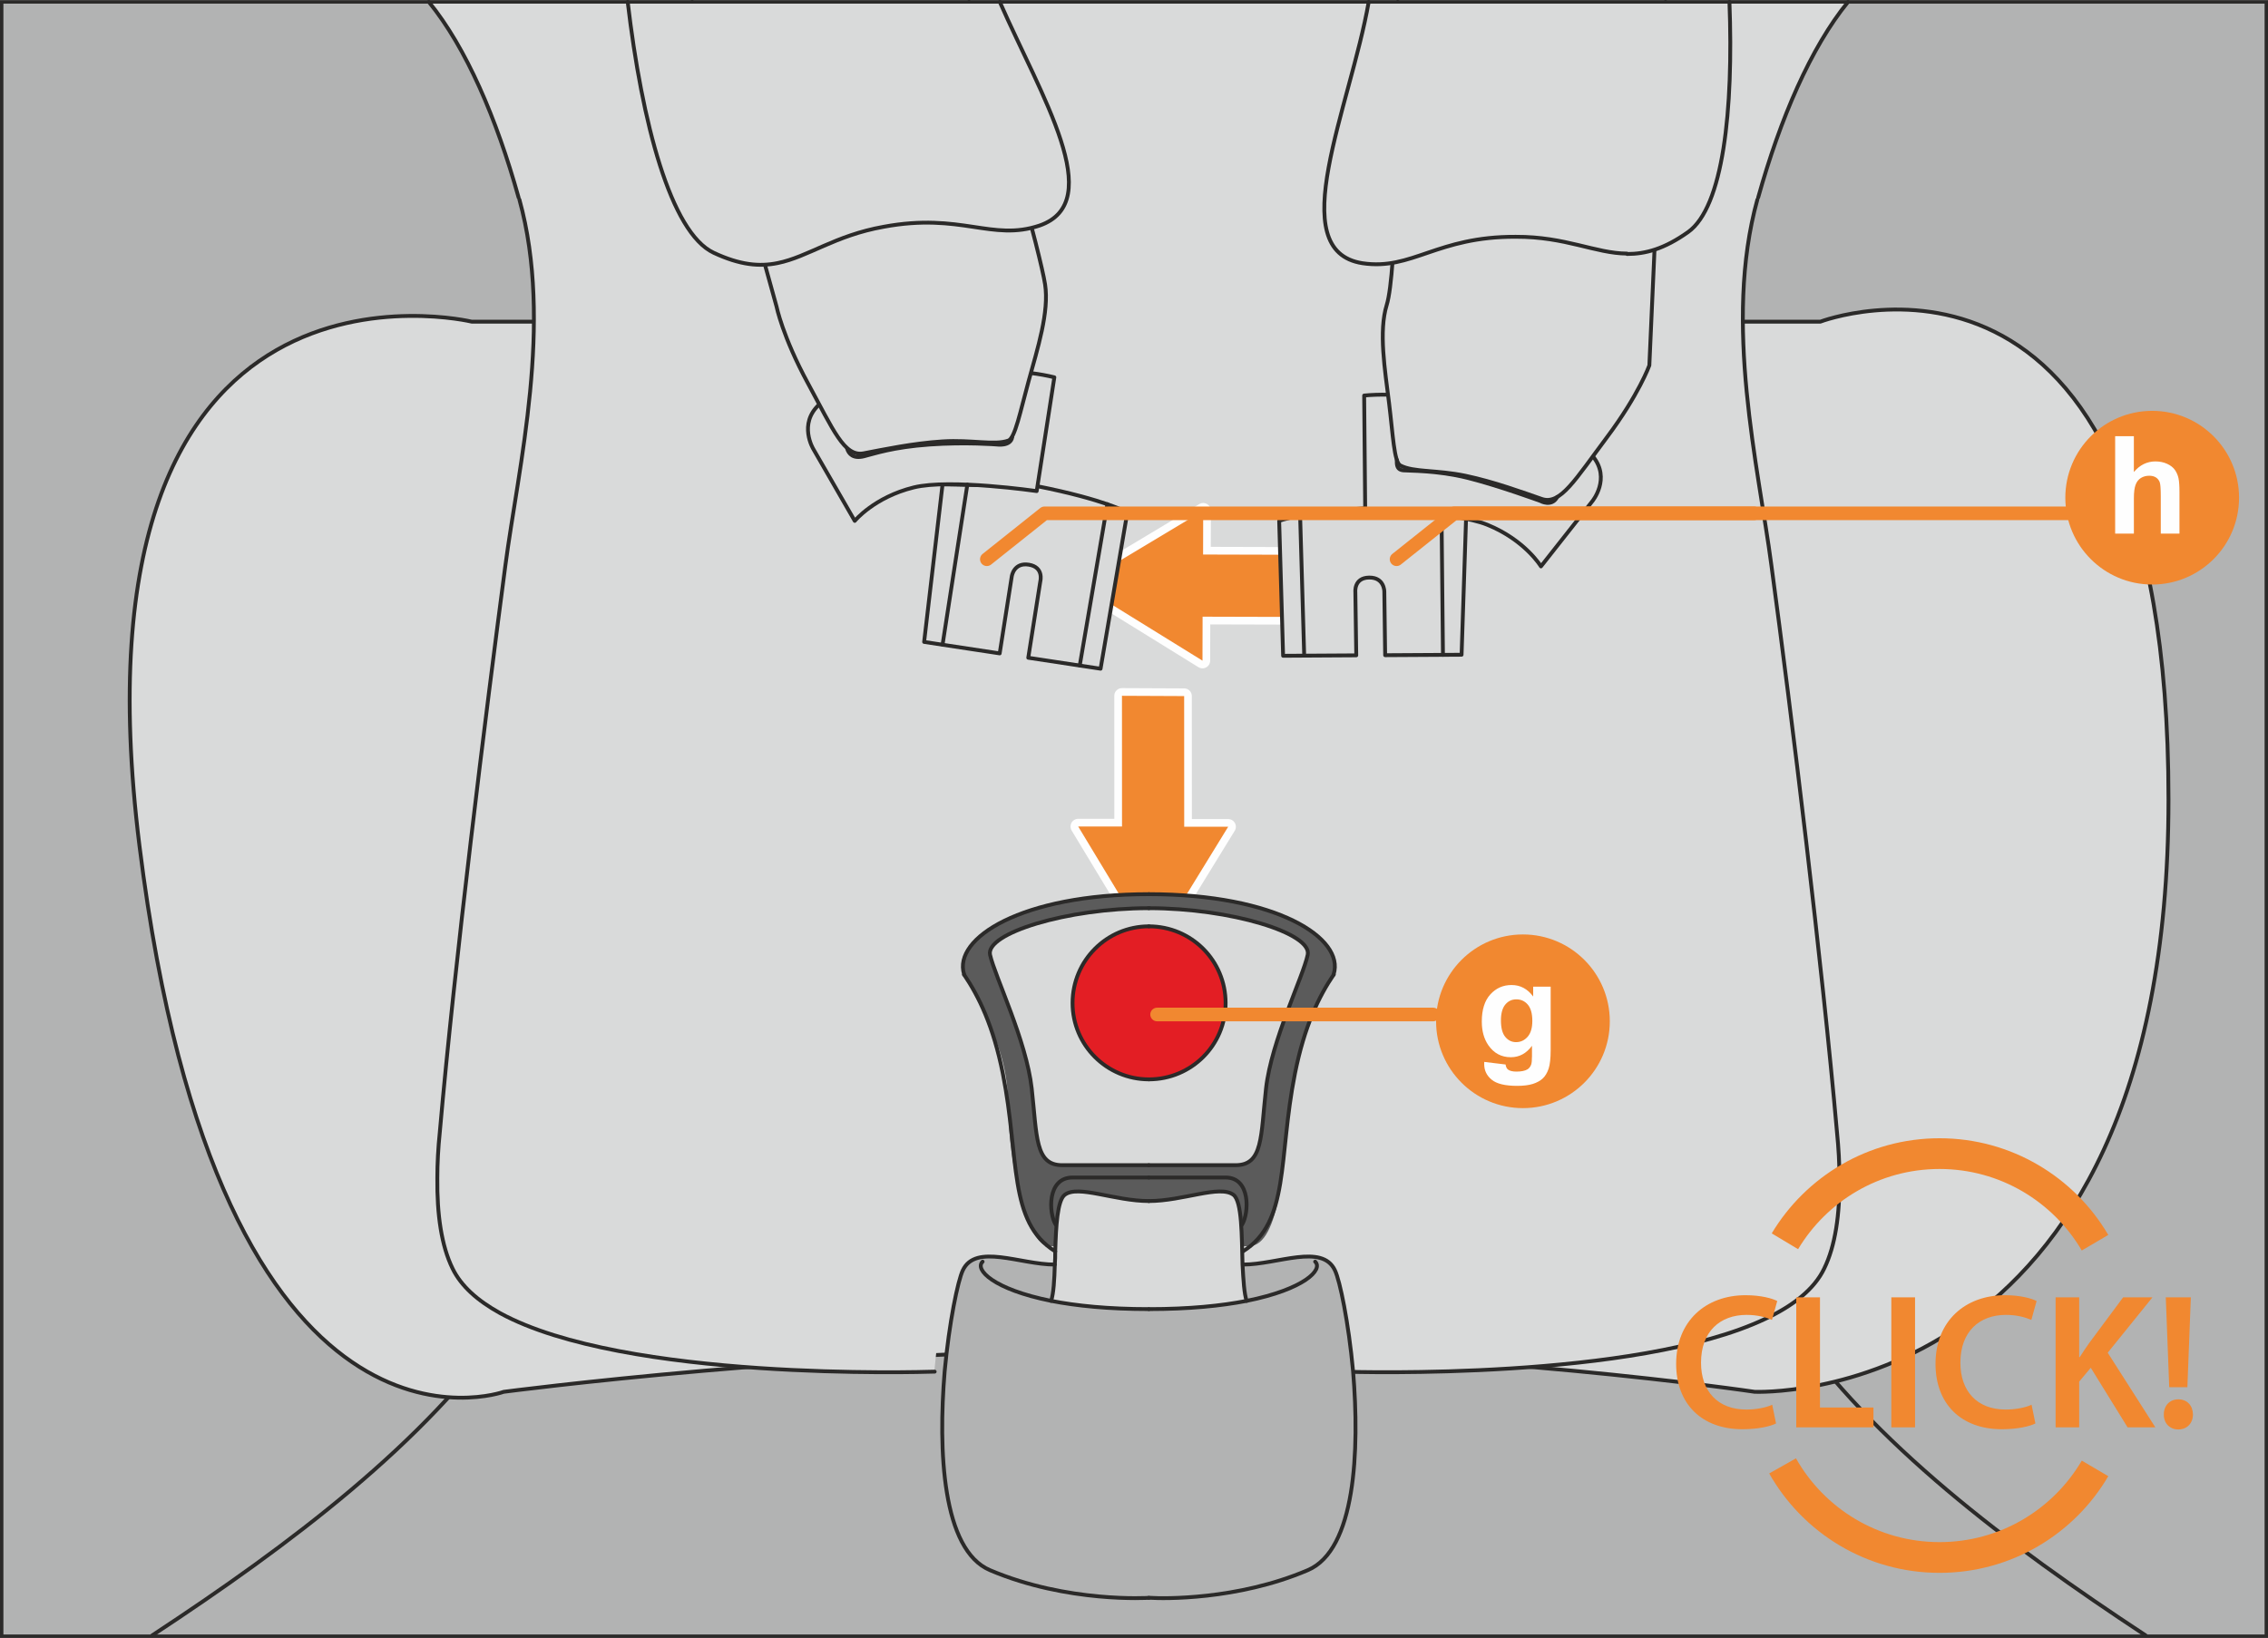 <?xml version="1.0" encoding="UTF-8"?>
<!DOCTYPE svg PUBLIC "-//W3C//DTD SVG 1.1//EN" "http://www.w3.org/Graphics/SVG/1.1/DTD/svg11.dtd">
<!-- Creator: CorelDRAW 2017 -->
<svg xmlns="http://www.w3.org/2000/svg" xml:space="preserve" width="58.75mm" height="42.438mm" version="1.1" style="shape-rendering:geometricPrecision; text-rendering:geometricPrecision; image-rendering:optimizeQuality; fill-rule:evenodd; clip-rule:evenodd"
viewBox="0 0 2836.11 2048.66"
 xmlns:xlink="http://www.w3.org/1999/xlink">
 <rect x="0" y="0" width="2836.11" height="2048.66" fill="#808080" stroke="none"/>
 <defs>
  <style type="text/css">
   <![CDATA[
    .str2 {stroke:#F18830;stroke-width:38.44;stroke-miterlimit:4}
    .str3 {stroke:#2B2A29;stroke-width:4.26;stroke-miterlimit:4}
    .str1 {stroke:#FEFEFE;stroke-width:19.23;stroke-linecap:round;stroke-linejoin:round;stroke-miterlimit:10}
    .str4 {stroke:#F18830;stroke-width:17.03;stroke-linecap:round;stroke-linejoin:round;stroke-miterlimit:4}
    .str0 {stroke:#2B2A29;stroke-width:4.8;stroke-linecap:round;stroke-linejoin:round;stroke-miterlimit:10}
    .fil1 {fill:none;fill-rule:nonzero}
    .fil6 {fill:#FEFEFE;fill-rule:nonzero}
    .fil2 {fill:#D9DADA;fill-rule:nonzero}
    .fil0 {fill:#B2B3B3;fill-rule:nonzero}
    .fil4 {fill:#5B5B5B;fill-rule:nonzero}
    .fil3 {fill:#F18830;fill-rule:nonzero}
    .fil5 {fill:#E31E24;fill-rule:nonzero}
   ]]>
  </style>
 </defs>
 <g id="Слой_x0020_1">
  <polygon class="fil0" points="2.13,2045.51 2834,2045.51 2834,2.4 2.13,2.4 "/>
  <path class="fil1 str0" d="M190.35 2045.51c173.75,-114.25 341.08,-240.66 445.6,-391.04"/>
  <path class="fil1 str0" d="M2683.04 2045.51c-173.68,-114.25 -340.88,-240.66 -445.16,-391.04"/>
  <path class="fil2" d="M589.9 402.34c0,0 -512.57,-123.79 -415.5,655.59 101,811.11 455.52,682.94 455.52,682.94 0,0 398.9,-52.66 805.66,-52.62 406.73,0.05 758.61,52.62 758.61,52.62 0,0 517.48,22.77 517.48,-740.76 0,-763.53 -435.34,-597.77 -435.34,-597.77l-1686.43 0z"/>
  <path class="fil1 str0" d="M589.9 402.34c0,0 -512.57,-123.79 -415.5,655.59 101,811.11 455.52,682.94 455.52,682.94 0,0 398.9,-52.66 805.66,-52.62 406.73,0.05 758.61,52.62 758.61,52.62 0,0 517.48,22.77 517.48,-740.76 0,-763.53 -435.34,-597.77 -435.34,-597.77l-1686.43 0z"/>
  <path class="fil2" d="M1306.47 1565.59c0,5.67 0,11.34 -0.51,16.5 -43.33,0 -99.01,-26.82 -115,7.22 -6.18,12.89 -17.01,64.99 -22.68,126.35 -16.5,0.51 -387.28,11.87 -543,-73.23 -27.84,-15.46 -48.47,-33.51 -59.31,-55.7 -13.92,-28.36 -19.58,-67.56 -19.09,-113.45 0,-18.04 1.04,-37.11 3.1,-57.24 18.56,-211.41 57.32,-522.37 81.95,-708.54 16.26,-123.76 60.37,-303.22 17.59,-457.93 -0.51,-1.04 -0.51,-1.55 -1.04,-2.57 -27.56,-98.89 -65.52,-187.39 -112.21,-244.6l1774.67 0c-46.74,57.3 -84.73,145.94 -112.29,244.6 -0.55,1.02 -0.55,1.53 -1.08,2.57 -42.8,154.7 1.33,334.16 17.58,457.93 25.22,186.67 63.42,497.64 81.98,708.54 2.04,20.13 3.08,39.2 3.08,57.24 0.51,45.89 -5.16,85.1 -19.07,113.45 -12.38,25.8 -38.69,46.43 -73.74,62.91 -162.45,76.86 -510.54,66.54 -528.58,66.03 -5.67,-61.36 -16.51,-113.45 -22.7,-126.35 -15.99,-34.04 -71.68,-7.22 -114.98,-7.22l-0.51 0c-1.04,-35.59 -0.53,-78.88 -11.34,-87.16 -17.01,-12.87 -62.93,7.75 -105.74,7.75 -42.78,0 -88.68,-20.62 -105.19,-7.75 -9.28,7.24 -10.81,39.19 -11.85,70.66z"/>
  <path class="fil1 str0" d="M649.5 249.57c42.8,154.7 -1.33,334.16 -17.57,457.93 -24.66,186.17 -63.39,497.11 -81.95,708.54 -2.08,20.13 -3.1,39.2 -3.1,57.25 -0.51,45.88 5.16,85.07 19.09,113.44 10.81,22.19 31.44,40.26 59.3,55.7 155.74,85.08 526.5,73.72 543.01,73.23l0.53 0"/>
  <path class="fil1 str0" d="M536.25 2.4c46.69,57.2 84.66,145.69 112.23,244.6"/>
  <path class="fil1 str0" d="M2197.58 249.57c-42.83,154.7 1.31,334.16 17.58,457.93 25.2,186.67 63.38,497.64 81.95,708.54 2.06,20.13 3.1,39.2 3.1,57.25 0.49,45.88 -5.18,85.07 -19.09,113.44 -12.38,25.82 -38.68,46.43 -73.72,62.91 -162.45,76.84 -510.56,66.52 -528.58,66.03l-0.55 0"/>
  <path class="fil1 str0" d="M2310.93 2.4c-46.74,57.31 -84.76,145.94 -112.34,244.6"/>
  <polygon class="fil1 str1" points="1441.38,1187.88 1535.83,1034.09 1480.84,1034.1 1480.77,870.65 1403.01,870.3 1403.08,1033.76 1348.28,1033.78 "/>
  <polygon class="fil3" points="1441.38,1187.88 1535.83,1034.09 1480.84,1034.1 1480.77,870.65 1403.01,870.3 1403.08,1033.76 1348.28,1033.78 "/>
  <path class="fil0" d="M1692.03 1715.34c8.26,99.06 3.1,223.4 -56.76,248.67 -88.22,37.65 -181.57,35.59 -196.56,34.54l-2.06 0c0,0 -101.64,6.72 -198.62,-34.54 -59.84,-25.27 -65,-149.61 -56.76,-248.67 5.67,-61.4 16.52,-113.49 22.7,-126.4 15.99,-34.08 71.71,-7.22 115.06,-7.22 -0.51,19.09 -1.55,36.63 -4.65,45.4 31.49,6.16 71.73,10.32 122.28,10.32 50.6,0 90.8,-4.16 122.27,-10.32 -3.08,-8.77 -4.12,-26.31 -5.14,-45.4l0.49 0c43.34,0 99.06,-26.86 115.06,7.22 6.22,12.91 17.03,65.01 22.7,126.4z"/>
  <path class="fil4" d="M1436.65 1118.42c174.39,0 238.83,63.54 232.26,94.48 -18.29,35.24 -47.8,96.58 -55.57,165.65 -7.75,69.65 -11.8,180.14 -51.65,180.14l-125.04 0 -124.98 0c-27.54,0 -50.8,-104.41 -50.8,-174.47 0,-87.56 -49.41,-141.11 -56.52,-172.65 -6.57,-30.96 53.86,-93.16 232.31,-93.16z"/>
  <path class="fil2" d="M1583.11 1361.26c-6.73,60.54 -3.46,96.1 -38.05,96.1l-108.41 0 -108.4 0c-34.03,0 -31.33,-35.56 -38.06,-96.1 -6.72,-59.76 -45.93,-139.73 -52.08,-167 -5.77,-26.94 95.92,-58.43 198.54,-58.43 102.66,0 204.33,31.49 198.55,58.43 -5.59,27.27 -45.35,107.24 -52.09,167z"/>
  <path class="fil2" d="M1553.78 1581.71c1.04,19.09 2.04,36.61 5.14,45.38 -31.46,6.2 -71.7,10.32 -122.26,10.32 -50.56,0 -90.79,-4.12 -122.27,-10.32 3.1,-8.77 4.14,-26.3 4.65,-45.38 0.53,-5.18 0.53,-10.85 0.53,-16.51 1.02,-31.47 2.57,-63.47 11.85,-70.67 16.52,-12.91 62.43,7.71 105.25,7.71 42.83,0 88.73,-20.62 105.75,-7.71 10.85,8.24 10.32,51.57 11.36,87.18z"/>
  <path class="fil5" d="M1436.65 1158.66c53.17,0 95.96,42.83 95.96,95.96 0,52.61 -42.8,95.44 -95.96,95.44 -52.6,0 -95.43,-42.83 -95.43,-95.44 0,-53.13 42.83,-95.96 95.43,-95.96z"/>
  <path class="fil1 str0" d="M1205.53 1219.02c18.57,27.35 36.64,64.46 48.49,123.79 21.17,106.32 6.2,185.73 65.53,222.38"/>
  <path class="fil1 str0" d="M1436.65 1158.66c-52.6,0 -95.43,42.83 -95.43,95.96 0,52.61 42.83,95.44 95.43,95.44"/>
  <path class="fil1 str0" d="M1205.53 1219.02l0 -0.51c-13.93,-44.9 71.72,-100.09 231.12,-100.09"/>
  <path class="fil1 str0" d="M1436.65 1135.95c-102.66,0 -204.29,31.49 -198.61,58.29 6.16,27.35 45.39,107.31 52.1,167.17 6.72,60.37 4.12,95.98 38.17,95.98l108.34 0"/>
  <path class="fil1 str0" d="M1320.06 1531.67c-8.77,-14.46 -10.85,-58.84 21.17,-58.84l95.42 0"/>
  <path class="fil1 str0" d="M1436.65 1502.26c-42.83,0 -88.74,-20.64 -105.24,-7.75 -9.27,7.24 -10.85,39.22 -11.87,70.67 0,5.69 0,11.36 -0.51,16.54 -0.49,19.07 -1.57,36.63 -4.63,45.38"/>
  <path class="fil1 str0" d="M1319.03 1581.71c-43.34,0 -99.06,-26.84 -115.05,7.22 -6.18,12.91 -17.03,65.01 -22.7,126.4 -8.24,99.04 -3.08,223.4 56.76,248.67 96.99,41.28 198.62,34.55 198.62,34.55"/>
  <path class="fil1 str0" d="M1228.75 1578.09c-10.32,9.83 13.42,34.55 85.64,49.03 31.47,6.16 71.72,10.3 122.26,10.3"/>
  <path class="fil1 str0" d="M1667.78 1219.02c-18.56,27.35 -36.62,64.46 -48.47,123.79 -21.17,106.32 -6.22,185.73 -65.01,222.38"/>
  <path class="fil1 str0" d="M1436.65 1158.66c53.17,0 95.96,42.83 95.96,95.96 0,52.61 -42.8,95.44 -95.96,95.44"/>
  <path class="fil1 str0" d="M1667.78 1219.02l0 -0.51c13.95,-44.9 -71.17,-100.09 -231.1,-100.09"/>
  <path class="fil1 str0" d="M1436.65 1135.95c102.69,0 204.33,31.49 198.62,58.29 -5.67,27.35 -45.39,107.31 -52.11,167.17 -6.71,60.37 -3.6,95.98 -38.15,95.98l-108.36 0"/>
  <path class="fil1 str0" d="M1553.25 1531.67c8.77,-14.46 10.85,-58.84 -20.63,-58.84l-95.95 0"/>
  <path class="fil1 str0" d="M1436.65 1502.26c42.85,0 88.74,-20.64 105.79,-7.75 10.79,8.24 10.3,51.6 11.34,87.21 1.02,19.07 2.05,36.63 5.15,45.38"/>
  <path class="fil1 str0" d="M1554.28 1581.71c43.34,0 99.06,-26.84 115.05,7.22 6.2,12.91 17.03,65.01 22.7,126.4 8.26,99.04 3.08,223.4 -56.76,248.67 -88.22,37.67 -181.57,35.59 -196.56,34.55l-2.06 0"/>
  <path class="fil1 str0" d="M1644.58 1578.09c10.31,9.83 -13.42,34.55 -85.64,49.03 -31.49,6.16 -71.73,10.3 -122.26,10.3"/>
  <polygon class="fil1 str1" points="1350.2,731.41 1503.69,826.34 1503.84,771.35 1667.3,771.79 1667.89,694.03 1504.44,693.59 1504.59,638.79 "/>
  <polygon class="fil3" points="1350.2,731.41 1503.69,826.34 1503.84,771.35 1667.3,771.79 1667.89,694.03 1504.44,693.59 1504.59,638.79 "/>
  <path class="fil2 str0" d="M1833.35 647.06l-5.66 171.9 -95.57 0.56 -1.04 -79.38c0,0 0.31,-18 -18.97,-17.73 -19.26,0.27 -17.25,18.24 -17.25,18.24l1.12 79.05 -91.47 0.55 -4.92 -168.75c0,0 28.2,-10.98 107.6,-15.67l126.16 11.22z"/>
  <path class="fil2 str0" d="M1735.69 493.69c-10.52,-0.19 -20.54,0.14 -29.83,1.04l1.31 143.99c0,0 109.64,0.12 152.76,17.68 47.19,19.17 67.01,52.04 67.01,52.04l64.15 -81.39c0,0 23.62,-28.31 0.8,-56.25l-256.2 -77.11z"/>
  <line class="fil1 str0" x1="1802.61" y1="642.96" x2="1804.41" y2= "819.11" />
  <line class="fil1 str0" x1="1625.79" y1="645.01" x2="1630.89" y2= "820.12" />
  <path class="fil2" d="M2082.75 2.4l-20.26 454.64c0,0 -13,36.36 -52.85,89.66 -39.88,53.32 -58.48,85.39 -81.66,77.38 -23.18,-8.02 -59.49,-21.44 -95.49,-29.02 -36,-7.54 -64.97,-4.2 -81.37,-12.87 -7.89,-4.17 -9.27,-38.84 -14.09,-77.84 -5.21,-42.1 -13.2,-89.75 -2.93,-123.03 12.49,-40.48 14.2,-238.51 13.78,-378.92l334.86 0z"/>
  <path class="fil1 str0" d="M2082.75 2.4l-20.26 454.64c0,0 -13,36.36 -52.85,89.66 -39.88,53.32 -58.48,85.39 -81.66,77.38 -23.18,-8.02 -59.49,-21.44 -95.49,-29.02 -36,-7.54 -64.97,-4.2 -81.37,-12.87 -7.89,-4.17 -9.27,-38.84 -14.09,-77.84 -5.21,-42.1 -13.2,-89.75 -2.93,-123.03 12.49,-40.48 14.2,-238.51 13.78,-378.92"/>
  <path class="fil1 str0" d="M1746.76 575.26c-0.44,7.53 0.75,12.36 7.97,13.06 7.26,0.73 41.95,-0.22 80.5,9.4 38.52,9.65 91.06,28.93 91.06,28.93 0,0 14.07,7.94 21.03,-5.07"/>
  <path class="fil2" d="M2162.65 2.4c5.19,136.06 -7.94,256.67 -51.73,287.87 -29.74,21.1 -53.24,27.45 -76.3,27.43l-0.1 -0.53c-39.37,-0.21 -76.7,-21.24 -139.05,-20.98 -98.65,-0.53 -129.7,42.32 -191.67,33.07 -100.11,-15.52 -15.46,-194.62 7.75,-326.87l451.1 0z"/>
  <path class="fil1 str0" d="M2034.62 317.69c23.06,0.02 46.58,-6.32 76.31,-27.43 43.78,-31.19 56.9,-151.8 51.72,-287.86m-451.11 0c-23.22,132.23 -107.85,311.35 -7.74,326.85 61.97,9.25 93.02,-33.57 191.67,-33.07 62.35,-0.26 99.69,20.77 139.05,21.01"/>
  <path class="fil2 str0" d="M1178.65 605.79l-23.04 197.14 94.48 14.34 15.09 -96.15c0,0 2.28,-17.87 21.32,-14.83 19.02,3.07 14.44,20.56 14.44,20.56l-15.11 95.86 90.43 13.71 33.48 -195.54c0,0 -28.13,-15.99 -112.43,-32.7l-118.67 -2.38z"/>
  <path class="fil2 str0" d="M1289.08 466.6c10.46,1.33 20.31,3.1 29.37,5.33l-22.07 142.31c0,0 -108.5,-15.7 -153.73,-4.58 -49.46,12.19 -73.81,41.86 -73.81,41.86l-51.74 -89.8c0,0 -19.3,-31.42 7.34,-55.79l264.63 -39.32z"/>
  <line class="fil1 str0" x1="1209.65" y1="606.15" x2="1178.66" y2= "806.42" />
  <line class="fil1 str0" x1="1384.75" y1="630.65" x2="1350.2" y2= "832.45" />
  <path class="fil2" d="M865.56 2.4l105.43 380.76c0,0 7.6,37.86 39.38,96.37 31.76,58.5 45.4,92.06 69.5,87.48 24.09,-4.6 61.96,-12.62 98.67,-14.92 36.72,-2.3 64.9,5.21 82.38,-1.02 8.4,-3 14.9,-36.24 25.29,-74.13 11.22,-40.91 26.01,-86.9 20.64,-121.31 -6.06,-38.91 -55.42,-214.71 -95.14,-353.24l-346.14 0z"/>
  <path class="fil1 str0" d="M865.56 2.4l105.43 380.76c0,0 7.6,37.86 39.38,96.37 31.76,58.5 45.4,92.06 69.5,87.48 24.09,-4.6 61.96,-12.62 98.67,-14.92 36.72,-2.3 64.9,5.21 82.38,-1.02 8.4,-3 14.9,-36.24 25.29,-74.13 11.22,-40.91 26.01,-86.9 20.64,-121.31 -6.06,-38.91 -55.42,-214.71 -95.14,-353.24"/>
  <path class="fil1 str0" d="M1059.26 560.93c2.01,6.97 7.8,13.03 20.83,9.84 13.04,-3.17 35.98,-11.48 82.53,-14.76 45.1,-3.17 83.94,0 83.94,0 0,0 17.2,2.59 19.17,-9.11"/>
  <path class="fil2" d="M1250.25 2.4c51.67,117.8 135.02,250.07 49.78,279.69 -59.87,20.13 -98.03,-16.51 -195.03,1.55 -60.88,10.83 -94.41,37.67 -132.6,45.38 -22.68,4.65 -46.95,2.61 -79.97,-12.89 -53.66,-25.13 -89.78,-162.71 -107.48,-313.74l465.31 0z"/>
  <path class="fil1 str0" d="M1300.02 282.1c-59.85,20.13 -98.03,-16.5 -195.01,1.55 -60.88,10.83 -94.43,37.65 -132.6,45.4 -22.7,4.63 -46.95,2.57 -79.96,-12.89 -53.66,-25.14 -89.79,-162.72 -107.5,-313.75m465.29 0c51.67,117.79 135.04,250.07 49.78,279.69"/>
  <path class="fil1 str2" d="M2619.81 1554.39c-39.1,-66.62 -111.55,-111.45 -194.47,-111.45m0 0c-82.07,0 -153.95,43.99 -193.32,109.64m-2.91 280.96c38.66,68.38 112.04,114.55 196.24,114.55 82.92,0 155.37,-44.74 194.47,-111.41"/>
  <path class="fil3" d="M2216.12 1757.05c-7.72,3.63 -20.24,6.01 -32.34,6.01 -35.69,0 -56.67,-22.9 -56.67,-58.59 0,-39.04 23.86,-59.82 56.95,-59.82 13.47,0 24.06,2.94 31.79,6.29l6.57 -23.65c-6.09,-3.15 -20.03,-7.25 -39.58,-7.25 -49.7,0 -86.83,32.34 -86.83,85.87 0,49.5 31.38,81.77 83,81.77 19.48,0 34.94,-3.63 41.91,-7.25l-4.78 -23.38zm30.08 28.24l96.53 0 0 -24.82 -66.86 0 0 -137.76 -29.67 0 0 162.58zm118.89 -162.58l0 162.58 29.67 0 0 -162.58 -29.67 0zm175.36 134.34c-7.72,3.63 -20.24,6.01 -32.34,6.01 -35.69,0 -56.67,-22.9 -56.67,-58.59 0,-39.04 23.86,-59.82 56.95,-59.82 13.47,0 24.06,2.94 31.79,6.29l6.57 -23.65c-6.09,-3.15 -20.03,-7.25 -39.58,-7.25 -49.7,0 -86.83,32.34 -86.83,85.87 0,49.5 31.38,81.77 83,81.77 19.48,0 34.94,-3.63 41.91,-7.25l-4.78 -23.38zm30.08 28.24l29.47 0 0 -57.16 14.49 -17.36 46.01 74.52 34.73 0 -59.55 -93.32 55.93 -69.25 -36.65 0 -42.46 57.16c-3.83,5.54 -7.93,11.35 -11.83,17.63l-0.68 0 0 -74.79 -29.47 0 0 162.58zm164.77 -50.18l4.31 -112.4 -31.32 0 4.31 112.4 22.7 0zm-11.35 52.85c11.07,0 18.32,-8 18.32,-18.8 -0.2,-11.15 -7.25,-18.87 -18.32,-18.87 -10.6,0 -18.12,7.72 -18.12,18.87 -0.21,10.8 7.25,18.8 18.12,18.8z"/>
  <polygon class="fil1 str3" points="2.13,2046.53 2833.98,2046.53 2833.98,2.4 2.13,2.4 "/>
  <polyline class="fil1 str4" points="1746.39,699.5 1818.5,642.07 2705.78,642.07 "/>
  <polyline class="fil1 str4" points="1234.04,699.5 1306.15,642.07 2193.43,642.07 "/>
  <path class="fil3" d="M2691.29 731.12c59.98,0 108.62,-48.62 108.62,-108.62 0,-59.98 -48.64,-108.62 -108.62,-108.62 -59.98,0 -108.62,48.64 -108.62,108.62 0,60 48.64,108.62 108.62,108.62z"/>
  <path class="fil6" d="M2668.37 545.57l0 44.8c7.53,-8.83 16.51,-13.23 26.99,-13.23 5.36,0 10.23,1.01 14.58,2.99 4.3,1.98 7.58,4.54 9.75,7.63 2.17,3.14 3.67,6.57 4.49,10.33 0.82,3.81 1.21,9.65 1.21,17.57l0 51.8 -23.36 0 0 -46.63c0,-9.27 -0.43,-15.16 -1.3,-17.67 -0.92,-2.46 -2.46,-4.44 -4.68,-5.94 -2.27,-1.45 -5.07,-2.17 -8.5,-2.17 -3.86,0 -7.34,0.92 -10.38,2.8 -3.04,1.88 -5.26,4.73 -6.66,8.54 -1.4,3.81 -2.12,9.41 -2.12,16.85l0 44.22 -23.41 0 0 -121.89 23.41 0z"/>
  <path class="fil3" d="M1904.42 1386.04c59.98,0 108.62,-48.62 108.62,-108.62 0,-59.98 -48.64,-108.62 -108.62,-108.62 -59.98,0 -108.62,48.64 -108.62,108.62 0,60 48.64,108.62 108.62,108.62z"/>
  <path class="fil6" d="M1856.01 1328.23l26.7 3.23c0.43,3.09 1.5,5.21 3.09,6.37 2.22,1.69 5.7,2.51 10.48,2.51 6.13,0 10.67,-0.92 13.71,-2.75 2.08,-1.21 3.62,-3.19 4.68,-5.89 0.72,-1.93 1.06,-5.5 1.06,-10.72l0 -12.89c-7,9.51 -15.79,14.29 -26.45,14.29 -11.83,0 -21.24,-5.02 -28.14,-15.06 -5.46,-7.92 -8.16,-17.76 -8.16,-29.59 0,-14.82 3.57,-26.12 10.67,-33.94 7.1,-7.82 15.98,-11.73 26.55,-11.73 10.96,0 19.94,4.78 27.03,14.39l0 -12.36 21.87 0 0 79.22c0,10.43 -0.87,18.2 -2.56,23.36 -1.74,5.17 -4.15,9.22 -7.24,12.17 -3.09,2.94 -7.24,5.21 -12.41,6.9 -5.21,1.64 -11.78,2.46 -19.7,2.46 -14.97,0 -25.59,-2.56 -31.81,-7.68 -6.28,-5.12 -9.41,-11.63 -9.41,-19.5 0,-0.77 0,-1.69 0.05,-2.8zm20.9 -51.85c0,9.41 1.83,16.27 5.46,20.61 3.62,4.34 8.06,6.52 13.42,6.52 5.7,0 10.52,-2.22 14.48,-6.71 3.91,-4.44 5.89,-11.05 5.89,-19.84 0,-9.12 -1.88,-15.93 -5.65,-20.37 -3.77,-4.39 -8.54,-6.61 -14.34,-6.61 -5.6,0 -10.19,2.17 -13.81,6.52 -3.62,4.34 -5.46,10.96 -5.46,19.89z"/>
  <line class="fil1 str4" x1="1446.95" y1="1268.92" x2="1792.12" y2= "1268.92" />
 </g>
</svg>
